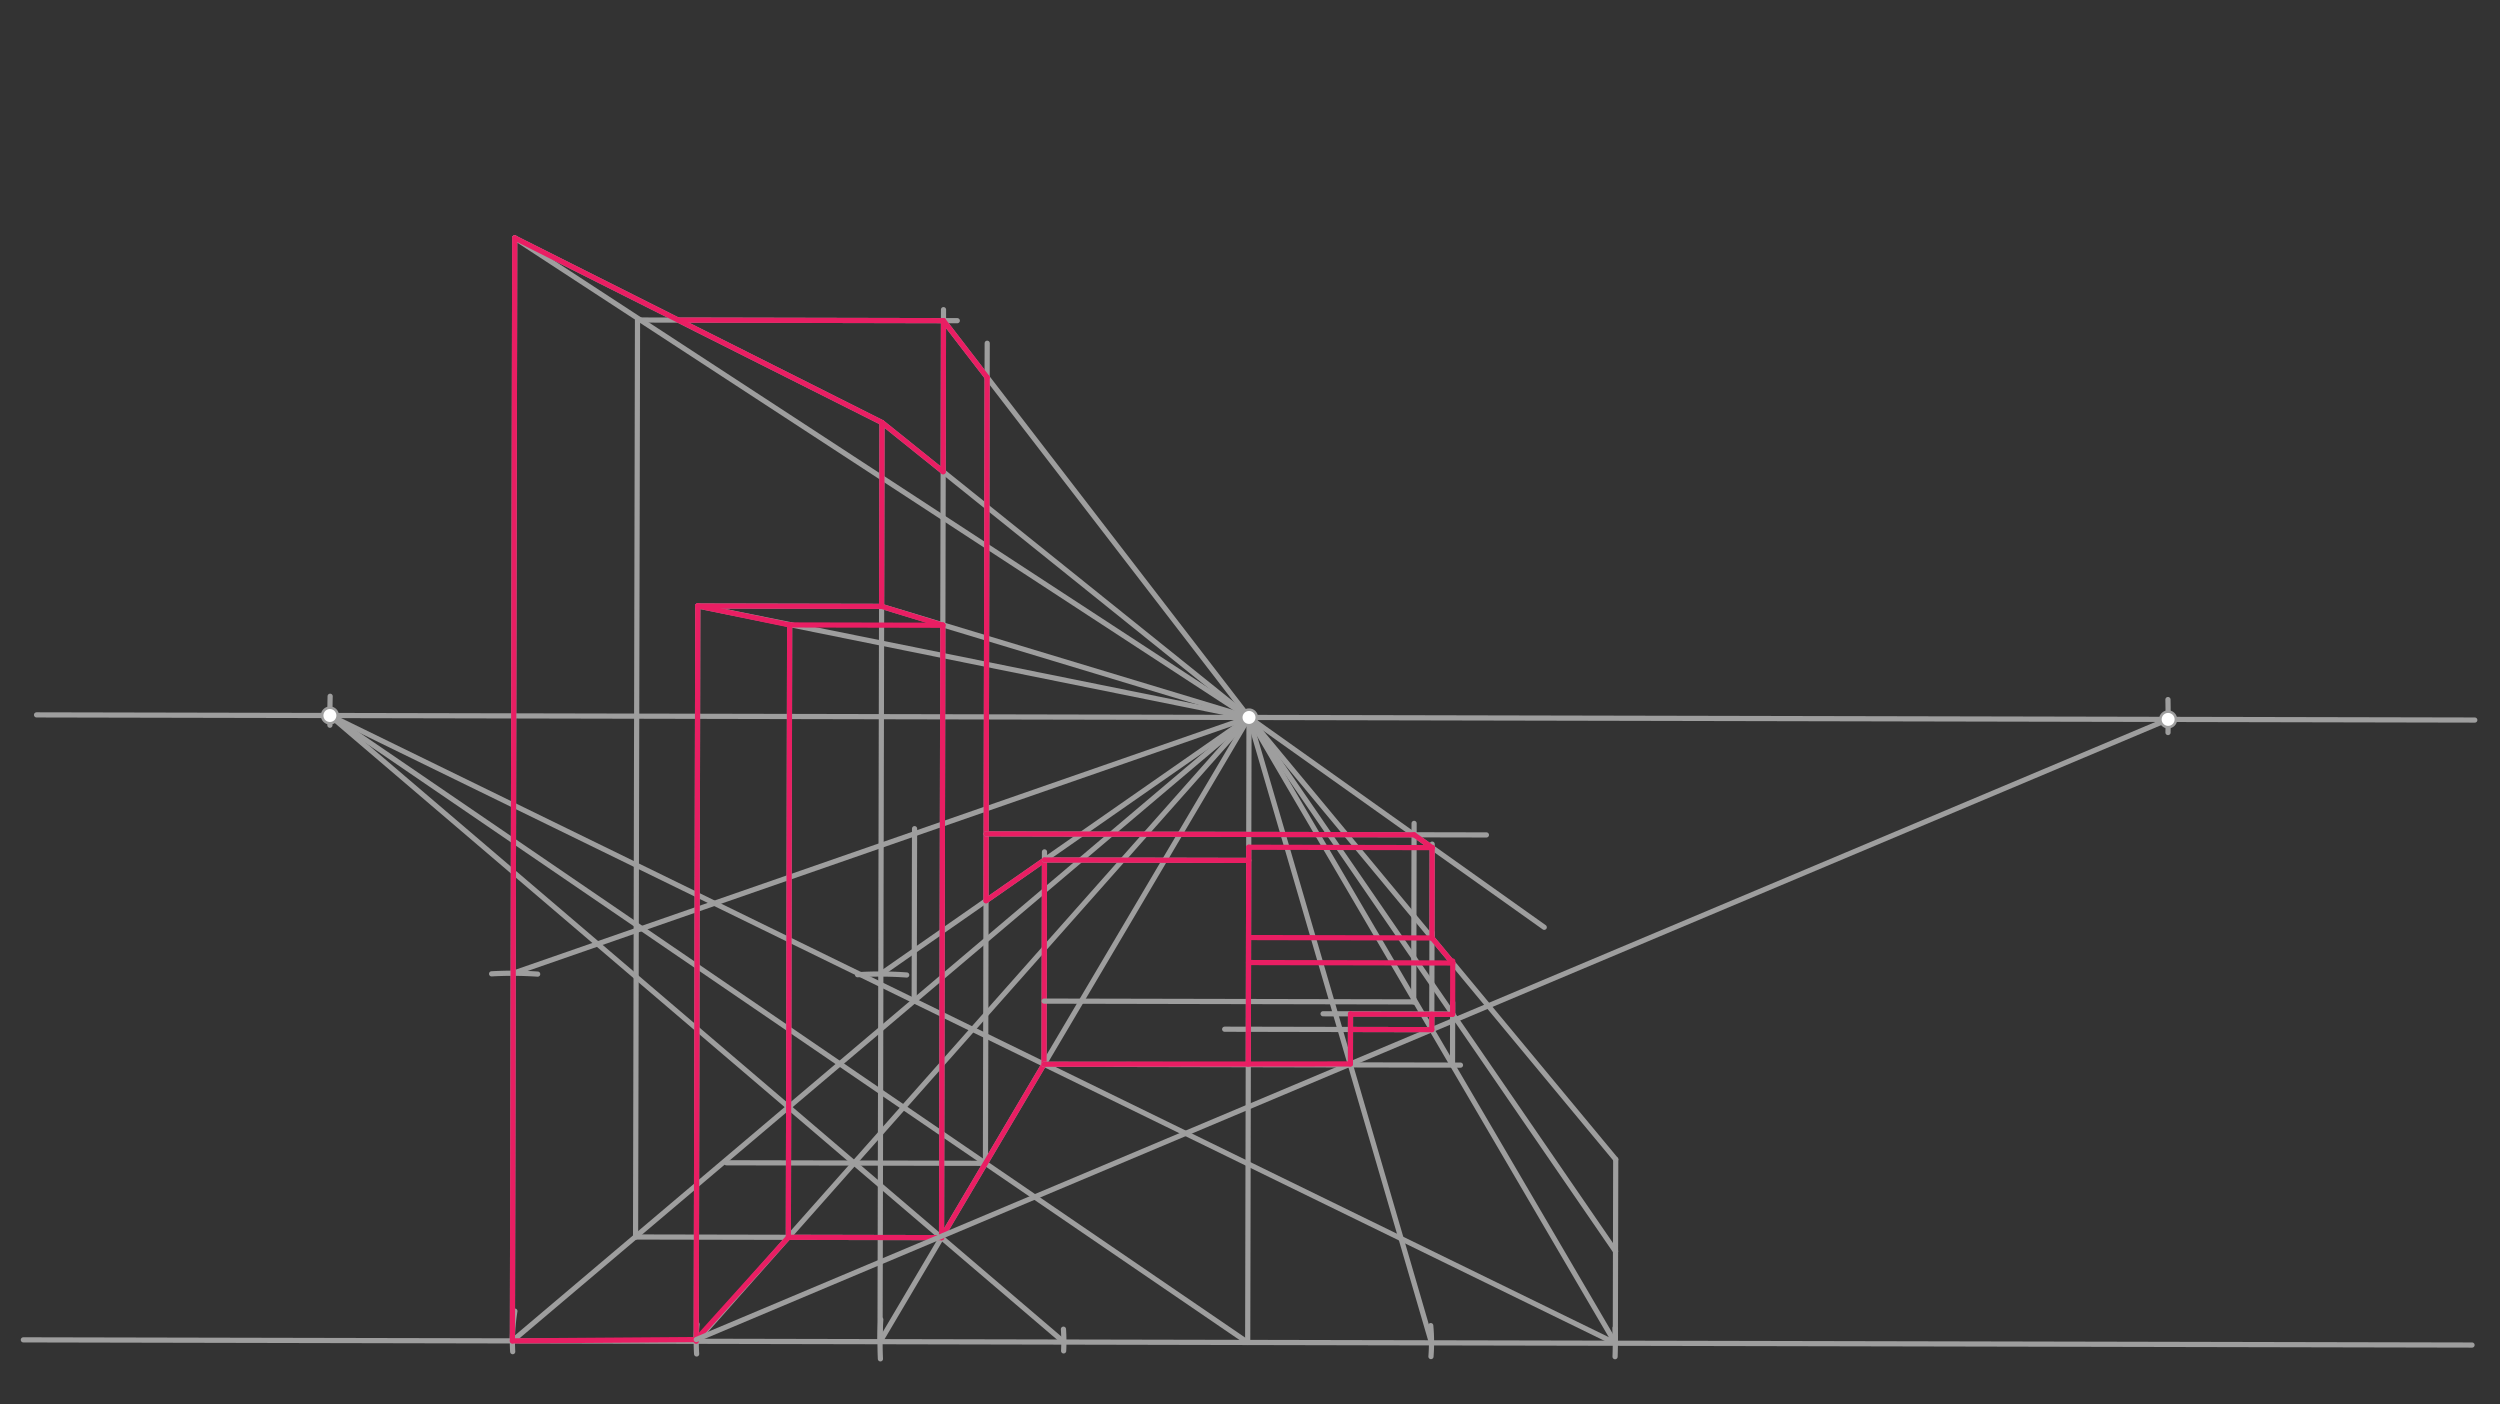 <svg xmlns="http://www.w3.org/2000/svg" class="svg--816" height="100%" preserveAspectRatio="xMidYMid meet" viewBox="0 0 963.78 541.417" width="100%"><rect x="0" y="0" width="963.78" height="541.417" fill="#333333" stroke="none"/><defs><marker id="marker-arrow" markerHeight="16" markerUnits="userSpaceOnUse" markerWidth="24" orient="auto-start-reverse" refX="24" refY="4" viewBox="0 0 24 8"><path d="M 0 0 L 24 4 L 0 8 z" stroke="inherit"></path></marker></defs><g class="aux-layer--949"></g><g class="main-layer--75a"><g class="element--733"><line stroke="#9E9E9E" stroke-dasharray="none" stroke-linecap="round" stroke-width="2" x1="9" x2="953" y1="516.531" y2="518.531"></line></g><g class="element--733"><line stroke="#9E9E9E" stroke-dasharray="none" stroke-linecap="round" stroke-width="2" x1="481" x2="481.51" y1="517.531" y2="276.587"></line></g><g class="element--733"><line stroke="#9E9E9E" stroke-dasharray="none" stroke-linecap="round" stroke-width="2" x1="954.059" x2="14.087" y1="277.588" y2="275.597"></line></g><g class="element--733"><path d="M 835.774 269.691 A 354.331 354.331 0 0 1 835.794 282.397" fill="none" stroke="#9E9E9E" stroke-dasharray="none" stroke-linecap="round" stroke-width="2"></path></g><g class="element--733"><path d="M 127.274 268.422 A 354.331 354.331 0 0 0 127.192 279.58" fill="none" stroke="#9E9E9E" stroke-dasharray="none" stroke-linecap="round" stroke-width="2"></path></g><g class="element--733"><path d="M 339.544 508.69 A 141.732 141.732 0 0 0 339.409 523.852" fill="none" stroke="#9E9E9E" stroke-dasharray="none" stroke-linecap="round" stroke-width="2"></path></g><g class="element--733"><path d="M 268.722 510.502 A 70.866 70.866 0 0 0 268.56 521.967" fill="none" stroke="#9E9E9E" stroke-dasharray="none" stroke-linecap="round" stroke-width="2"></path></g><g class="element--733"><path d="M 198.496 505.457 A 70.866 70.866 0 0 0 197.649 521.075" fill="none" stroke="#9E9E9E" stroke-dasharray="none" stroke-linecap="round" stroke-width="2"></path></g><g class="element--733"><path d="M 409.971 512.418 A 70.866 70.866 0 0 1 410.045 520.781" fill="none" stroke="#9E9E9E" stroke-dasharray="none" stroke-linecap="round" stroke-width="2"></path></g><g class="element--733"><path d="M 622.623 511.977 A 141.732 141.732 0 0 1 622.626 523.014" fill="none" stroke="#9E9E9E" stroke-dasharray="none" stroke-linecap="round" stroke-width="2"></path></g><g class="element--733"><line stroke="#9E9E9E" stroke-dasharray="none" stroke-linecap="round" stroke-width="2" x1="339.268" x2="481.51" y1="517.231" y2="276.587"></line></g><g class="element--733"><line stroke="#9E9E9E" stroke-dasharray="none" stroke-linecap="round" stroke-width="2" x1="268.402" x2="481.51" y1="517.081" y2="276.587"></line></g><g class="element--733"><line stroke="#9E9E9E" stroke-dasharray="none" stroke-linecap="round" stroke-width="2" x1="197.536" x2="481.51" y1="516.931" y2="276.587"></line></g><g class="element--733"><line stroke="#9E9E9E" stroke-dasharray="none" stroke-linecap="round" stroke-width="2" x1="410.134" x2="127.181" y1="517.381" y2="275.836"></line></g><g class="element--733"><line stroke="#9E9E9E" stroke-dasharray="none" stroke-linecap="round" stroke-width="2" x1="481" x2="127.181" y1="517.531" y2="275.836"></line></g><g class="element--733"><line stroke="#9E9E9E" stroke-dasharray="none" stroke-linecap="round" stroke-width="2" x1="622.732" x2="127.181" y1="517.832" y2="275.836"></line></g><g class="element--733"><line stroke="#9E9E9E" stroke-dasharray="none" stroke-linecap="round" stroke-width="2" x1="197.536" x2="198.437" y1="516.931" y2="91.735"></line></g><g class="element--733"><line stroke="#9E9E9E" stroke-dasharray="none" stroke-linecap="round" stroke-width="2" x1="268.402" x2="269.003" y1="517.081" y2="233.617"></line></g><g class="element--733"><line stroke="#9E9E9E" stroke-dasharray="none" stroke-linecap="round" stroke-width="2" x1="339.268" x2="340.019" y1="517.231" y2="162.901"></line></g><g class="element--733"><line stroke="#9E9E9E" stroke-dasharray="none" stroke-linecap="round" stroke-width="2" x1="198.437" x2="340.019" y1="91.735" y2="162.901"></line></g><g class="element--733"><line stroke="#9E9E9E" stroke-dasharray="none" stroke-linecap="round" stroke-width="2" x1="198.437" x2="481.51" y1="91.735" y2="276.587"></line></g><g class="element--733"><line stroke="#9E9E9E" stroke-dasharray="none" stroke-linecap="round" stroke-width="2" x1="340.019" x2="481.51" y1="162.901" y2="276.587"></line></g><g class="element--733"><line stroke="#9E9E9E" stroke-dasharray="none" stroke-linecap="round" stroke-width="2" x1="269.003" x2="481.51" y1="233.617" y2="276.587"></line></g><g class="element--733"><line stroke="#9E9E9E" stroke-dasharray="none" stroke-linecap="round" stroke-width="2" x1="362.975" x2="245.02" y1="477.124" y2="476.874"></line></g><g class="element--733"><line stroke="#9E9E9E" stroke-dasharray="none" stroke-linecap="round" stroke-width="2" x1="379.909" x2="280.018" y1="448.476" y2="448.264"></line></g><g class="element--733"><line stroke="#9E9E9E" stroke-dasharray="none" stroke-linecap="round" stroke-width="2" x1="303.92" x2="304.42" y1="476.999" y2="240.922"></line></g><g class="element--733"><line stroke="#9E9E9E" stroke-dasharray="none" stroke-linecap="round" stroke-width="2" x1="269.003" x2="339.869" y1="233.617" y2="233.767"></line></g><g class="element--733"><line stroke="#9E9E9E" stroke-dasharray="none" stroke-linecap="round" stroke-width="2" x1="339.869" x2="481.51" y1="233.767" y2="276.587"></line></g><g class="element--733"><line stroke="#9E9E9E" stroke-dasharray="none" stroke-linecap="round" stroke-width="2" x1="362.975" x2="363.475" y1="477.124" y2="241.202"></line></g><g class="element--733"><path d="M 349.539 375.871 A 141.732 141.732 0 0 0 330.606 375.764" fill="none" stroke="#9E9E9E" stroke-dasharray="none" stroke-linecap="round" stroke-width="2"></path></g><g class="element--733"><line stroke="#9E9E9E" stroke-dasharray="none" stroke-linecap="round" stroke-width="2" x1="339.568" x2="481.51" y1="375.499" y2="276.587"></line></g><g class="element--733"><line stroke="#9E9E9E" stroke-dasharray="none" stroke-linecap="round" stroke-width="2" x1="402.487" x2="402.66" y1="410.278" y2="328.412"></line></g><g class="element--733"><path d="M 189.521 375.425 A 141.732 141.732 0 0 1 207.272 375.533" fill="none" stroke="#9E9E9E" stroke-dasharray="none" stroke-linecap="round" stroke-width="2"></path></g><g class="element--733"><line stroke="#9E9E9E" stroke-dasharray="none" stroke-linecap="round" stroke-width="2" x1="197.836" x2="481.51" y1="375.199" y2="276.587"></line></g><g class="element--733"><line stroke="#9E9E9E" stroke-dasharray="none" stroke-linecap="round" stroke-width="2" x1="352.431" x2="352.572" y1="385.834" y2="319.46"></line></g><g class="element--733"><line stroke="#9E9E9E" stroke-dasharray="none" stroke-linecap="round" stroke-width="2" x1="245.02" x2="245.769" y1="476.874" y2="123.366"></line></g><g class="element--733"><line stroke="#9E9E9E" stroke-dasharray="none" stroke-linecap="round" stroke-width="2" x1="363.475" x2="363.733" y1="241.202" y2="119.37"></line></g><g class="element--733"><line stroke="#9E9E9E" stroke-dasharray="none" stroke-linecap="round" stroke-width="2" x1="379.909" x2="380.579" y1="448.476" y2="132.321"></line></g><g class="element--733"><line stroke="#9E9E9E" stroke-dasharray="none" stroke-linecap="round" stroke-width="2" x1="245.769" x2="369.042" y1="123.366" y2="123.627"></line></g><g class="element--733"><line stroke="#9E9E9E" stroke-dasharray="none" stroke-linecap="round" stroke-width="2" x1="363.724" x2="481.51" y1="123.615" y2="276.587"></line></g><g class="element--733"><line stroke="#E91E63" stroke-dasharray="none" stroke-linecap="round" stroke-width="2" x1="197.536" x2="198.437" y1="516.931" y2="91.735"></line></g><g class="element--733"><line stroke="#E91E63" stroke-dasharray="none" stroke-linecap="round" stroke-width="2" x1="198.437" x2="340.019" y1="91.735" y2="162.901"></line></g><g class="element--733"><line stroke="#E91E63" stroke-dasharray="none" stroke-linecap="round" stroke-width="2" x1="340.019" x2="339.869" y1="162.901" y2="233.767"></line></g><g class="element--733"><line stroke="#E91E63" stroke-dasharray="none" stroke-linecap="round" stroke-width="2" x1="339.869" x2="269.003" y1="233.767" y2="233.617"></line></g><g class="element--733"><line stroke="#E91E63" stroke-dasharray="none" stroke-linecap="round" stroke-width="2" x1="269.003" x2="268.402" y1="233.617" y2="517.082"></line></g><g class="element--733"><line stroke="#E91E63" stroke-dasharray="none" stroke-linecap="round" stroke-width="2" x1="268.403" x2="197.536" y1="516.417" y2="516.933"></line></g><g class="element--733"><line stroke="#E91E63" stroke-dasharray="none" stroke-linecap="round" stroke-width="2" x1="268.407" x2="303.92" y1="516.417" y2="476.999"></line></g><g class="element--733"><line stroke="#E91E63" stroke-dasharray="none" stroke-linecap="round" stroke-width="2" x1="303.92" x2="304.42" y1="476.999" y2="240.922"></line></g><g class="element--733"><line stroke="#E91E63" stroke-dasharray="none" stroke-linecap="round" stroke-width="2" x1="304.42" x2="269.003" y1="240.922" y2="233.617"></line></g><g class="element--733"><line stroke="#E91E63" stroke-dasharray="none" stroke-linecap="round" stroke-width="2" x1="303.92" x2="362.975" y1="476.999" y2="477.124"></line></g><g class="element--733"><line stroke="#E91E63" stroke-dasharray="none" stroke-linecap="round" stroke-width="2" x1="362.975" x2="363.476" y1="477.124" y2="240.904"></line></g><g class="element--733"><line stroke="#E91E63" stroke-dasharray="none" stroke-linecap="round" stroke-width="2" x1="362.975" x2="402.487" y1="477.124" y2="410.278"></line></g><g class="element--733"><line stroke="#E91E63" stroke-dasharray="none" stroke-linecap="round" stroke-width="2" x1="402.487" x2="402.654" y1="410.278" y2="331.538"></line></g><g class="element--733"><line stroke="#E91E63" stroke-dasharray="none" stroke-linecap="round" stroke-width="2" x1="340.019" x2="363.601" y1="162.901" y2="181.849"></line></g><g class="element--733"><line stroke="#E91E63" stroke-dasharray="none" stroke-linecap="round" stroke-width="2" x1="363.601" x2="363.724" y1="181.849" y2="123.615"></line></g><g class="element--733"><line stroke="#E91E63" stroke-dasharray="none" stroke-linecap="round" stroke-width="2" x1="363.724" x2="261.431" y1="123.615" y2="123.399"></line></g><g class="element--733"><line stroke="#E91E63" stroke-dasharray="none" stroke-linecap="round" stroke-width="2" x1="363.724" x2="380.551" y1="123.615" y2="145.468"></line></g><g class="element--733"><line stroke="#E91E63" stroke-dasharray="none" stroke-linecap="round" stroke-width="2" x1="380.551" x2="380.123" y1="145.468" y2="347.238"></line></g><g class="element--733"><line stroke="#E91E63" stroke-dasharray="none" stroke-linecap="round" stroke-width="2" x1="380.123" x2="402.654" y1="347.238" y2="331.538"></line></g><g class="element--733"><line stroke="#E91E63" stroke-dasharray="none" stroke-linecap="round" stroke-width="2" x1="304.42" x2="363.475" y1="240.922" y2="241.047"></line></g><g class="element--733"><line stroke="#E91E63" stroke-dasharray="none" stroke-linecap="round" stroke-width="2" x1="363.475" x2="339.869" y1="241.047" y2="233.767"></line></g><g class="element--733"><line stroke="#9E9E9E" stroke-dasharray="none" stroke-linecap="round" stroke-width="2" x1="622.732" x2="481.51" y1="517.832" y2="276.587"></line></g><g class="element--733"><path d="M 551.657 522.966 A 70.866 70.866 0 0 0 551.568 511.042" fill="none" stroke="#9E9E9E" stroke-dasharray="none" stroke-linecap="round" stroke-width="2"></path></g><g class="element--733"><line stroke="#9E9E9E" stroke-dasharray="none" stroke-linecap="round" stroke-width="2" x1="551.866" x2="481.51" y1="517.681" y2="276.587"></line></g><g class="element--733"><line stroke="#9E9E9E" stroke-dasharray="none" stroke-linecap="round" stroke-width="2" x1="622.732" x2="622.807" y1="517.832" y2="482.399"></line></g><g class="element--733"><line stroke="#9E9E9E" stroke-dasharray="none" stroke-linecap="round" stroke-width="2" x1="622.807" x2="481.51" y1="482.399" y2="276.587"></line></g><g class="element--733"><line stroke="#9E9E9E" stroke-dasharray="none" stroke-linecap="round" stroke-width="2" x1="622.807" x2="622.882" y1="482.399" y2="446.966"></line></g><g class="element--733"><line stroke="#9E9E9E" stroke-dasharray="none" stroke-linecap="round" stroke-width="2" x1="622.882" x2="481.51" y1="446.966" y2="276.587"></line></g><g class="element--733"><line stroke="#9E9E9E" stroke-dasharray="none" stroke-linecap="round" stroke-width="2" x1="402.487" x2="563.032" y1="410.278" y2="410.618"></line></g><g class="element--733"><line stroke="#9E9E9E" stroke-dasharray="none" stroke-linecap="round" stroke-width="2" x1="402.654" x2="481.394" y1="331.538" y2="331.705"></line></g><g class="element--733"><line stroke="#9E9E9E" stroke-dasharray="none" stroke-linecap="round" stroke-width="2" x1="380.178" x2="573.027" y1="321.469" y2="321.878"></line></g><g class="element--733"><line stroke="#9E9E9E" stroke-dasharray="none" stroke-linecap="round" stroke-width="2" x1="402.538" x2="545.007" y1="385.94" y2="386.242"></line></g><g class="element--733"><line stroke="#9E9E9E" stroke-dasharray="none" stroke-linecap="round" stroke-width="2" x1="559.967" x2="560.018" y1="410.612" y2="386.432"></line></g><g class="element--733"><line stroke="#9E9E9E" stroke-dasharray="none" stroke-linecap="round" stroke-width="2" x1="560.009" x2="510.059" y1="390.927" y2="390.821"></line></g><g class="element--733"><line stroke="#9E9E9E" stroke-dasharray="none" stroke-linecap="round" stroke-width="2" x1="520.597" x2="520.639" y1="410.528" y2="390.843"></line></g><g class="element--733"><line stroke="#9E9E9E" stroke-dasharray="none" stroke-linecap="round" stroke-width="2" x1="268.407" x2="835.84" y1="516.417" y2="277.338"></line></g><g class="element--733"><line stroke="#9E9E9E" stroke-dasharray="none" stroke-linecap="round" stroke-width="2" x1="551.966" x2="552.045" y1="396.944" y2="359.459"></line></g><g class="element--733"><line stroke="#9E9E9E" stroke-dasharray="none" stroke-linecap="round" stroke-width="2" x1="551.966" x2="472.127" y1="396.944" y2="396.775"></line></g><g class="element--733"><line stroke="#9E9E9E" stroke-dasharray="none" stroke-linecap="round" stroke-width="2" x1="545.007" x2="545.152" y1="386.242" y2="317.419"></line></g><g class="element--733"><line stroke="#9E9E9E" stroke-dasharray="none" stroke-linecap="round" stroke-width="2" x1="481.51" x2="545.143" y1="276.587" y2="321.818"></line></g><g class="element--733"><line stroke="#9E9E9E" stroke-dasharray="none" stroke-linecap="round" stroke-width="2" x1="545.143" x2="595.321" y1="321.818" y2="357.486"></line></g><g class="element--733"><line stroke="#9E9E9E" stroke-dasharray="none" stroke-linecap="round" stroke-width="2" x1="552.041" x2="552.117" y1="361.589" y2="325.417"></line></g><g class="element--733"><line stroke="#E91E63" stroke-dasharray="none" stroke-linecap="round" stroke-width="2" x1="380.178" x2="545.143" y1="321.469" y2="321.818"></line></g><g class="element--733"><line stroke="#E91E63" stroke-dasharray="none" stroke-linecap="round" stroke-width="2" x1="545.143" x2="552.114" y1="321.818" y2="326.774"></line></g><g class="element--733"><line stroke="#E91E63" stroke-dasharray="none" stroke-linecap="round" stroke-width="2" x1="552.114" x2="552.041" y1="326.774" y2="361.589"></line></g><g class="element--733"><line stroke="#E91E63" stroke-dasharray="none" stroke-linecap="round" stroke-width="2" x1="402.487" x2="520.598" y1="410.278" y2="410.16"></line></g><g class="element--733"><line stroke="#E91E63" stroke-dasharray="none" stroke-linecap="round" stroke-width="2" x1="520.598" x2="520.639" y1="410.16" y2="390.843"></line></g><g class="element--733"><line stroke="#E91E63" stroke-dasharray="none" stroke-linecap="round" stroke-width="2" x1="520.638" x2="560.008" y1="390.952" y2="391.036"></line></g><g class="element--733"><line stroke="#E91E63" stroke-dasharray="none" stroke-linecap="round" stroke-width="2" x1="520.626" x2="551.966" y1="396.877" y2="396.944"></line></g><g class="element--733"><line stroke="#E91E63" stroke-dasharray="none" stroke-linecap="round" stroke-width="2" x1="551.966" x2="551.978" y1="396.944" y2="391.019"></line></g><g class="element--733"><line stroke="#E91E63" stroke-dasharray="none" stroke-linecap="round" stroke-width="2" x1="560.009" x2="560.052" y1="390.927" y2="370.487"></line></g><g class="element--733"><line stroke="#E91E63" stroke-dasharray="none" stroke-linecap="round" stroke-width="2" x1="560.05" x2="552.041" y1="371.242" y2="361.589"></line></g><g class="element--733"><line stroke="#E91E63" stroke-dasharray="none" stroke-linecap="round" stroke-width="2" x1="552.041" x2="481.331" y1="361.589" y2="361.439"></line></g><g class="element--733"><line stroke="#E91E63" stroke-dasharray="none" stroke-linecap="round" stroke-width="2" x1="560.05" x2="481.31" y1="371.242" y2="371.075"></line></g><g class="element--733"><line stroke="#E91E63" stroke-dasharray="none" stroke-linecap="round" stroke-width="2" x1="552.114" x2="481.404" y1="326.774" y2="326.624"></line></g><g class="element--733"><line stroke="#E91E63" stroke-dasharray="none" stroke-linecap="round" stroke-width="2" x1="481.404" x2="481.227" y1="326.624" y2="410.2"></line></g><g class="element--733"><line stroke="#E91E63" stroke-dasharray="none" stroke-linecap="round" stroke-width="2" x1="402.654" x2="481.394" y1="331.538" y2="331.705"></line></g><g class="element--733"><circle cx="481.51" cy="276.587" r="3" stroke="#9E9E9E" stroke-width="1" fill="#ffffff"></circle>}</g><g class="element--733"><circle cx="835.84" cy="277.338" r="3" stroke="#9E9E9E" stroke-width="1" fill="#ffffff"></circle>}</g><g class="element--733"><circle cx="127.181" cy="275.836" r="3" stroke="#9E9E9E" stroke-width="1" fill="#ffffff"></circle>}</g></g><g class="snaps-layer--ac6"></g><g class="temp-layer--52d"></g></svg>